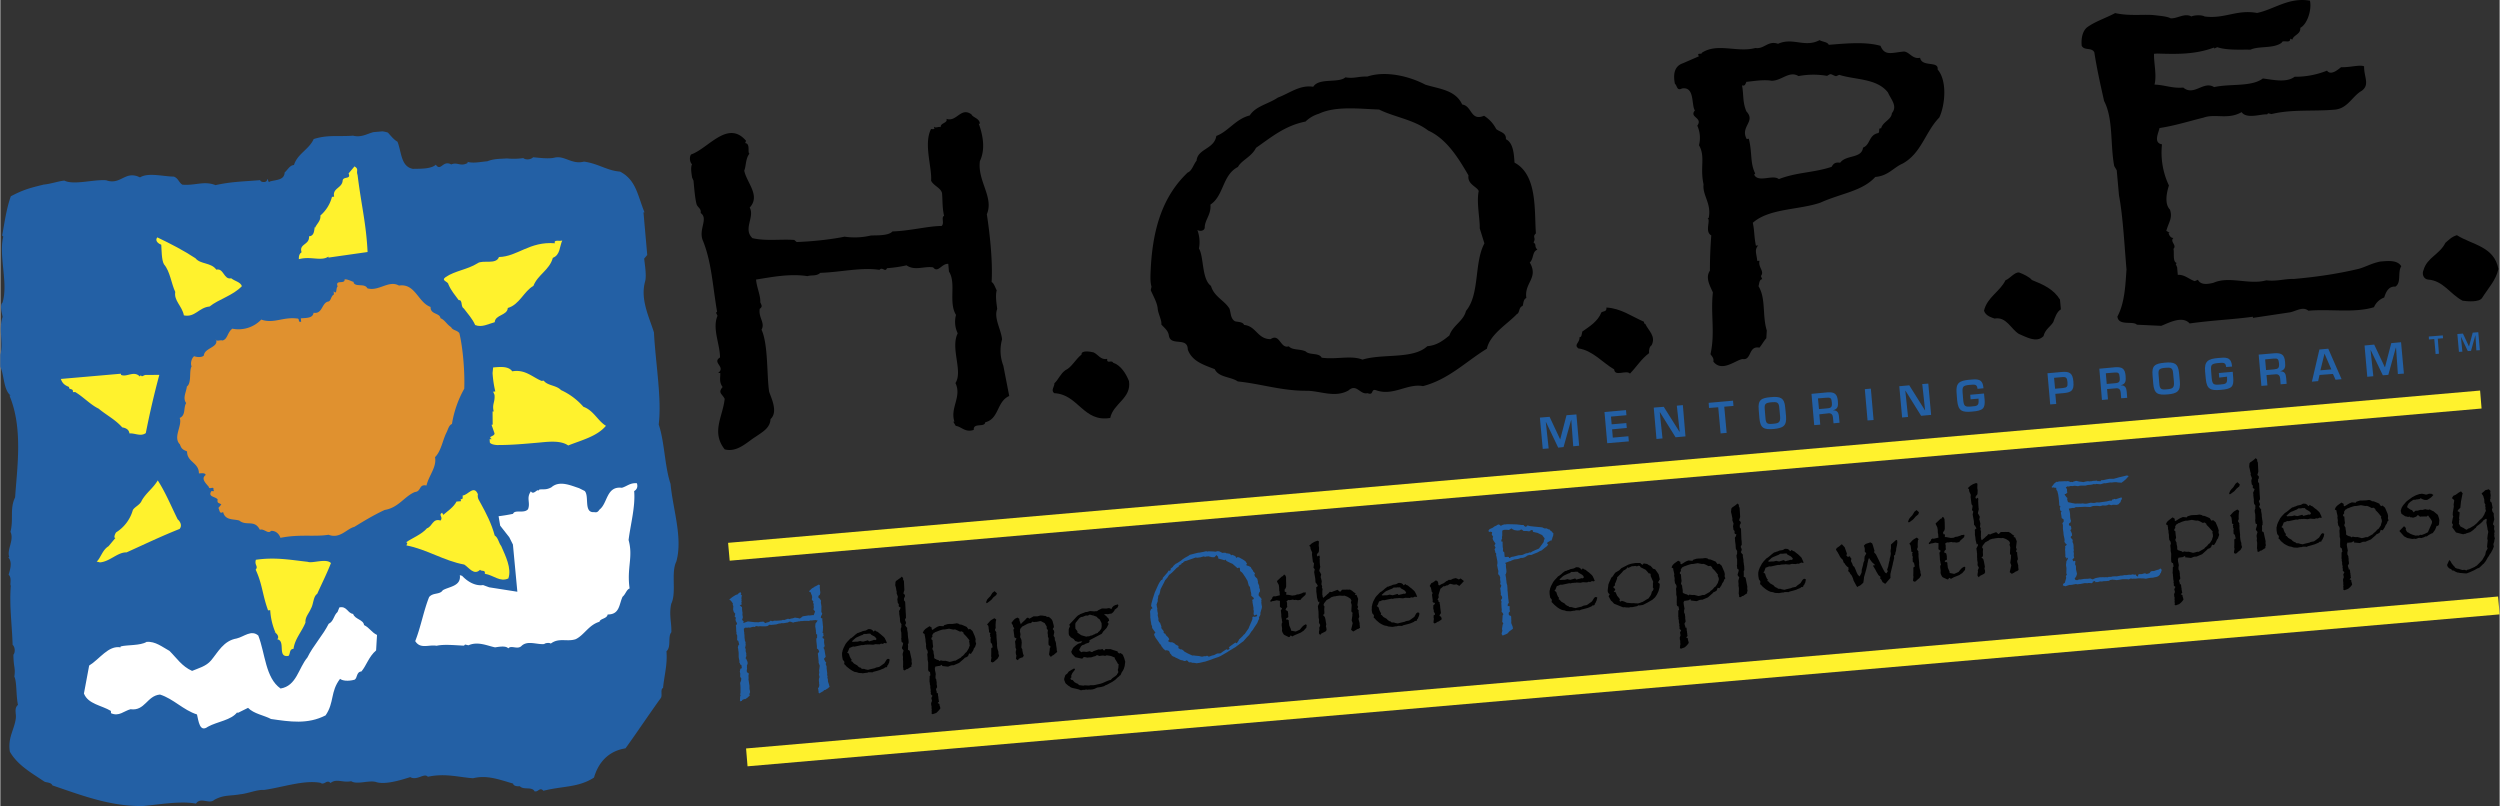 <?xml version="1.0" encoding="UTF-8"?> <svg xmlns="http://www.w3.org/2000/svg" width="2500" height="806" viewBox="0 0 21.976 7.087"><rect x="0" y="0" width="21.976" height="7.087" fill="#333333" stroke="none"/><path d="M3.408 1.166c.032.036.054.063.084.08.037.093.029.22.137.239.039-.003.155.006.2-.037.044.064.063-.044.135-.002.056-.024.08.022.145-.013l-.001-.01c.05.015.116 0 .174-.005.065-.025.114-.02.172-.025a.587.587 0 0 0 .144-.003c.021.018.068.014.086-.007.058.004.137.017.194.002.085-.017.15.064.254.036.128.018.201.079.317.088.142.074.154.209.215.358h-.009l.033.375-.027.032c.005.048.023.152.008.202-.044.158.038.316.078.447.014.27.07.584.042.809.053.16.051.363.104.523.02.22.109.474.051.682-.05.101.004.271-.045.372-.021.098.004.163.001.25-.034.042.002.126-.043.168.01.115-.02.215-.03.322-.027.012-.003.068-.02.089-.104.144-.206.298-.31.442-.153.024-.24.128-.277.257-.137.089-.274.073-.444.116h-.001c-.025-.028-.04-.003-.06.005l-.017.001c-.023-.046-.098-.01-.13-.046-.028.003-.058-.004-.059-.023-.129-.037-.23-.077-.353-.047-.126-.009-.245-.046-.397-.013-.032-.037-.094.037-.155.003-.084.027-.216.067-.295.045-.061-.023-.172.025-.224-.009-.076.016-.128-.027-.182.016-.032-.036-.056.024-.088-.002-.147-.026-.325.038-.497.063-.058-.005-.142.032-.209.038-.086.016-.145.003-.228.049-.045.042-.118-.029-.161.033-.138-.026-.338.01-.463.021-.289.006-.55-.097-.799-.181-.012-.028-.051-.024-.07-.033-.114-.077-.236-.144-.304-.263-.021-.124.041-.197.052-.295.006-.039-.018-.085.019-.117-.018-.086-.009-.203-.032-.249.012-.078-.007-.077-.008-.192.018-.022.014-.07-.007-.087-.005-.174-.03-.345-.016-.521-.011-.008.012-.068-.019-.095.007-.03.039-.11-.004-.154l.01-.001c-.025-.066.045-.149.01-.223.029-.109-.008-.203.041-.303.016-.253.072-.606-.05-.895h.01c-.063-.054-.054-.17-.09-.254v-.106c.03-.1-.019-.222.02-.331-.002-.019-.029-.104-.001-.126.053-.169-.036-.413.007-.581l-.01-.009c.02-.108.037-.235.076-.345.11-.058.167-.073.29-.103.058-.005.133-.031.181-.035.081.042.26-.012.367-.003.13.047.166-.091.298-.025.073-.045.202-.008.298-.007.041.016.044.054.075.071.117.009.19-.036.291.004.142-.032.258-.032.393-.044.001.019.05.024.058.004.017-.04.003.029.03.007.056-.015.124-.011.127-.079.027-.022.043-.062.082-.065.03-.099.133-.137.173-.228.122-.04.221-.02.346-.03.073.018.12-.015.179-.031l.08-.007a.25.25 0 0 1 .048.011z" fill="#2360a5"></path><path d="M3.141 1.538c.033.268.076.428.088.678l-.344.049v-.009c-.065.044-.156-.006-.26.023-.002-.029.006-.05.024-.061-.026-.075.072-.064.065-.14.048-.004.044-.053.051-.082-.01.001.001.01.001.01.016-.04.053-.063.048-.111a.324.324 0 0 0 .102-.164l.019-.002c-.017-.076.071-.074.075-.142.006-.039.076-.007.052-.062l.052-.062c.041.025.013.037.027.075z" fill="#fff22d"></path><path d="M6.557 1.238l-.008.02c.049.005.018.085.038.093-.035.042-.029.109-.046.149.02.105.146.22.048.325.046.083-.061.189.024.269.118.028.252.007.368.016l.021.018c.173-.006.336-.029.421-.047a.618.618 0 0 0 .231-.01c.038-.003.155.005.19-.036.156-.005.316-.048.432-.048.028-.022-.006-.077.022-.089-.017-.076-.012-.134-.018-.201-.014-.048-.073-.062-.096-.108.009-.117-.067-.323-.001-.454.01-.001.039.006.027-.012v-.01c.011.018.038-.003.058.005-.003-.039.065-.035.051-.073.09.031.126-.108.22-.039.012.028.07.033.074.081l-.01.001c.038.103.059.227.01.328-.023.176.125.318.061.468.021.134.054.402.042.596.02.008.034.055.045.073-.015.05.002.136.004.164-.031.08.035.181.043.267a.368.368 0 0 0 .011.231l.052.267c-.111.048-.088.201-.211.231-.005.049-.106 0-.101.067-.075.026-.109-.03-.158-.035l-.022-.037.01-.001c-.04-.122.067-.219.009-.339.068-.103-.046-.306.02-.437a.233.233 0 0 1-.015-.162c-.068-.11.004-.281-.062-.381l-.006-.068c-.059-.004-.09.085-.133.031-.078-.013-.161.033-.234-.018a1.114 1.114 0 0 1-.172.025c-.016.04-.04-.016-.066.015-.157-.025-.346.021-.52.026-.036.032-.076.017-.113.029-.157-.024-.318.009-.452.03.005.068.041.142.037.2.012.028.022.037-.005.058-.012.079.05.122.016.183.06.13.045.402.067.545.014.047.083.177.012.241-.003.077-.068.112-.132.156-.073.045-.161.14-.271.11-.12-.153-.016-.288 0-.444-.023-.046-.062-.052-.018-.104-.034-.046-.018-.086-.021-.124l-.019.001c.072-.055-.057-.091.017-.137 0-.116-.07-.255-.022-.366l-.013-.027.009-.01c-.039-.229-.048-.431-.122-.618-.048-.102.05-.198-.022-.249.006-.039-.023-.046-.035-.074-.014-.047-.022-.143-.028-.21l-.013-.029c0-.01-.017-.085 0-.116-.021-.017-.025-.066-.008-.086.151-.052.322-.309.483-.12zM18.945.134c.049.006.107.01.138.027.059.004.122-.049.183-.016.019-.011.086-.017.116 0 .176.023.284-.064.461-.031.152-.032.278-.14.465-.108.017.076-.021.205-.085.239.005.058-.062.063-.069.103l-.02-.008c.004.048-.067.005-.074.035-.072.055-.201.027-.275.062-.077-.003-.202.008-.292-.022l-.027.012-.001-.009c-.169.063-.334.058-.499.053l-.029.002c-.004.068.026.191.004.271.087.002.158.035.253.026.094.079.179-.063.271-.004.143-.032.329 0 .429-.076.088.011.207.04.279-.015a.747.747 0 0 0 .285-.054c.033.046.096-.008.123-.03.078.003.162-.024.203-.008-.001.097.052.16-.02.215-.083.046-.122.155-.237.166-.191.017-.377-.005-.557.039l-.03-.007-.009.01c-.049-.006-.18.044-.224-.02-.12.069-.231.011-.334.048-.123.03-.246.07-.388.092-.007.04-.057.13.022.143a.673.673 0 0 0 .061.362c-.016.05-.044.158.009.212.025.075-.01.107-.032.187l.03.017-.01.001c.001.009.014.047.043.044-.036.032.034.064-.001.097.011.018-.01.117.03.123l-.009.01.012.028.006.067c.058-.005.101.04.149.055l.028-.012c.023.046.081.041.138.026.14-.061.312.021.463-.021.097.011.163-.015.24-.012.183-.016.374-.042.572-.089.057-.015.112-.048.188-.064.076-.007.153-.014.187.041-.034.052.003.145-.052.179-.059-.004-.083.046-.098.096a.156.156 0 0 0-.09.085c-.169.053-.385.014-.577.031-.052-.043-.115.01-.173.016l-.314.047-.001-.01c-.172.024-.346.03-.556.059-.064-.072-.185-.004-.25.021l-.214-.01c-.032-.036-.163.014-.171-.072.067-.122.071-.296.08-.413-.017-.192-.031-.471-.066-.652l-.02-.221-.022-.037c-.036-.19-.007-.415-.089-.572-.032-.143-.062-.275-.086-.428-.023-.046-.088-.012-.111-.058-.006-.067.008-.126.044-.159.073-.055.167-.083.25-.128.129.029.262.008.35.019zM13.314 1.43c-.005-.057-.006-.173-.076-.206.005-.059-.054-.063-.085-.089a.296.296 0 0 0-.107-.117c-.121.05-.104-.087-.192-.099-.06-.13-.206-.137-.325-.175-.142-.075-.35-.124-.509-.071-.087-.002-.114.02-.193.007-.062.054-.232.001-.283.083-.118-.019-.208.057-.311.095-.082.056-.196.075-.247.157-.123.03-.19.142-.294.18-.019.118-.164.111-.174.218-.026.031-.041.091-.078.104-.224.213-.305.5-.324.831-.003.067-.008.126.006.173l-.007.03c.024.056.058.111.062.168.004.039.038.104.031.133.021.027.062.053.067.101.018.095.165.005.166.121.038.103.137.133.237.172.035.074.141.065.203.108.205.021.384.083.606.082.116 0 .248.065.367-.003.072-.064.101.04.167.024.06.023.026-.041.075-.026.15.055.275-.062.413-.036.227-.059.378-.217.562-.329.027-.128.184-.219.263-.304.028-.012.014-.059.051-.072.008-.02.005-.058.033-.07-.021-.134.11-.174.03-.312.036-.032.021-.099.067-.112-.032-.036-.003-.039-.034-.065.025-.041-.014-.047.021-.079-.015-.193.016-.514-.188-.622zm-.427 1.304c-.021.089-.115.126-.146.216-.054.043-.108.087-.194.094-.125.117-.391.063-.57.118-.1-.04-.231.001-.359-.017-.023-.046-.107-.02-.14-.055-.051-.024-.117-.009-.149-.045-.075.025-.078-.119-.16-.063-.116 0-.126-.115-.233-.125-.012-.028-.051-.025-.08-.032-.041-.025-.035-.074-.049-.112-.045-.073-.135-.104-.162-.199-.083-.06-.061-.255-.106-.329a.302.302 0 0 0-.014-.163c.03.017.067.004.065-.025.003-.068.058-.111.05-.198.119-.078.104-.26.242-.331.033-.061.118-.087.159-.168.128-.089.254-.196.435-.231A.286.286 0 0 1 11.594 1c.149-.071.364-.042.529-.037.131.066.308.089.432.185.161.073.263.238.354.394-.012.079.077.1.09.138-.021.098.012.25.009.328l.041.132c-.092.172-.039.447-.162.594zM17.034.611c.012-.079-.138-.017-.154-.103-.066.015-.092-.05-.141-.055-.105.009-.17.043-.207-.05-.129-.037-.292-.022-.455-.009-.013-.027-.051-.024-.081-.041-.13.069-.234-.027-.365.032-.09-.031-.121.049-.199.037-.161.043-.333-.048-.471.042.002.019-.049-.006-.026.031l-.14.061c-.075.025-.088.095-.071.18.021.017.016.066.062.042.115-.02.081.148.114.193-.053.062.073.062.021.134a.261.261 0 0 1 .015.172c.058.101.007.193.04.344-.011.098.072.168.045.296l-.01.001c.031.017-.028.119.033.152a3.895 3.895 0 0 0-.012.31c-.043.062.002.136.026.191-.021.195.021.355-.021.543.012.019.032.036.025.065.076.1.202-.018.259-.022.079.013.048-.12.146-.1.026-.031.034-.052.061-.083l.004-.068c-.041-.132-.006-.28-.073-.39.008-.02.005-.059.033-.061l-.012-.028c.035-.042-.026-.075-.012-.134l-.02.001c-.006-.067-.027-.094.008-.136l-.02.002c-.018-.095-.011-.125-.027-.201.144-.128.406-.112.594-.177.187-.084.368-.1.483-.226.115-.01.157-.081.241-.118.166-.092.198-.278.322-.405.051-.109.071-.323-.015-.422zm-.402.384c-.004.058-.08.075-.095.134-.029-.007-.007.03-.025.041-.085.017-.068.103-.134.128-.011.098-.149.061-.201.133-.04-.006-.058.005-.075.036-.159.053-.305.046-.464.108-.053-.044-.181.035-.217-.039l.009-.011c-.046-.092-.025-.182-.056-.305l-.019.002c-.059-.111.083-.152-.002-.242-.036-.083-.023-.153-.039-.229.029.007.027-.012.036-.022l.001-.009c.048-.004.153-.023.222-.01.088.002.156-.091.238-.041a.707.707 0 0 1 .251-.002l.019-.011c.019-.011.03.007.06.014l.028-.012c.139.045.332.029.429.156.023.056.087.118.034.181z"></path><path d="M1.716 2.271c.043.054.138.036.183.1.066-.016.065.091.131.076.032.026.08.031.094.069-.08.084-.203.114-.284.179-.096.009-.127.098-.226.078-.017-.085-.089-.128-.076-.206-.035-.074-.045-.18-.099-.243-.022-.036-.021-.133-.024-.172-.02-.007-.061-.033-.035-.065.121.058.233.116.336.184zM4.941 2.114c-.024.051-.017.128-.083.153-.029.108-.132.147-.171.247-.083.046-.122.165-.225.194-.004.067-.111.058-.115.125-.057.015-.112.049-.172.025-.024-.056-.066-.1-.1-.146-.03-.016-.007-.077-.045-.073-.033-.046-.065-.081-.09-.138-.002-.028-.07-.032-.024-.065.083-.056.188-.064.28-.121.044-.033.164.015.188-.055.164-.004.268-.139.492-.121-.013-.037.047-.014.065-.025z" fill="#fff22d"></path><path d="M3.106 2.478l.001.01c.022.037.097.001.12.047.1.03.188-.075.278-.024.144-.022.168.15.278.188-.003.068.082.051.087.099.04.016.053.053.094.079.012.028.051.025.072.052.03.123.049.334.043.489a.933.933 0 0 0-.108.31c-.029.011-.034.05-.051.081-.033.07-.045.158-.098.211.017.086-.054.16-.075.249-.069-.014-.044.052-.101.057-.093.037-.143.138-.267.158-.102.048-.175.093-.267.149-.066.016-.126.108-.226.069-.124.02-.252-.007-.423.027-.013-.038-.045-.064-.083-.061-.026.032-.06-.023-.098-.01-.047-.093-.118-.029-.181-.081-.049-.015-.125.001-.142-.075-.036.023-.031-.026-.042-.035l.026-.031c-.02-.018-.039-.006-.032-.045-.022-.027-.089-.021-.055-.073.009-.001.03.007.018-.011.007-.039-.038.003-.041-.026-.021-.027-.073-.071-.028-.104-.001-.019-.03-.017-.059-.014.001-.097-.105-.098-.104-.194-.04-.016-.05-.024-.063-.062-.064-.062.024-.166-.002-.232.056-.024.031-.09.057-.131-.033-.044.001-.096.006-.145.045-.033.017-.137.042-.178-.011-.018-.005-.067.022-.089.02.008.068.014.086-.007.004-.068.139-.07.104-.145.003.029.039.006.06.014.046-.013.041-.071.086-.104a.276.276 0 0 0 .254-.08c.11.039.191-.026.319-.009.019-.001.003.039.032.027l-.003-.029c.048-.004.106 0 .112-.049.079.013.07-.083.126-.098.029-.002.025-.05.053-.062l-.002-.029c.032.036.017-.03.035-.042-.026-.065.066-.015.061-.063.03-.002.07.023.079.022z" fill="#e0912f"></path><path d="M1.06 3.286l.001.01c.05.024.112-.04.165.014l.009-.01.01.009.028-.012.125-.001a7.532 7.532 0 0 0-.119.512c-.045.033-.096-.001-.144.003-.003-.029-.024-.047-.063-.053-.064-.071-.134-.104-.208-.165-.07-.033-.135-.104-.206-.146l-.02.001c.006-.039-.04-.016-.033-.045-.04-.016-.06-.033-.073-.071l.528-.046zM4.501 3.265c.114-.02.178.052.258.084l.019-.002c.033.045.11.039.152.083a.582.582 0 0 1 .197.147c.089.031.127.125.198.167-.078.093-.211.125-.332.173-.072-.051-.196-.03-.273-.024-.115.01-.221.02-.336.02-.02.002-.069-.003-.08-.022l-.002-.029.019-.001c-.041-.026.027-.022.024-.051l-.026-.075.01-.001-.001-.116h.01c-.016-.067.013-.079.007-.146l-.012-.028.019-.002a.962.962 0 0 1-.024-.162l.005-.049c.067-.006.135-.012.168.034z" fill="#fff22d"></path><path d="M9.732 3.155c-.005.049.04.006.052.034.069.023.114.097.14.162.023.152-.138.195-.165.324-.238.04-.279-.208-.493-.218-.032-.026.005-.059.002-.087.036-.032.051-.082.097-.115.055-.025.088-.095.142-.138-.004-.039.075-.026.104-.019.04.016.065.071.121.057zM14.452 2.829c.001.01.002.02.012.019.024.056.097.107.055.188-.018.011-.025.041-.022.069-.072.055-.106.116-.168.18-.032-.036-.133.031-.139-.037-.102-.059-.188-.167-.316-.185-.041-.035.016-.049.011-.098.02-.001.018-.021.025-.05.063-.044.137-.089.168-.169.018-.011.048-.004.044-.042.127.007.22.077.33.125zM17.863 2.462c.1.04.19.08.247.172l.008.086c-.037.022-.052.072-.067.112-.025.041-.072.064-.086.124-.063.064-.155.004-.215-.019-.071-.042-.11-.155-.215-.136-.021-.008-.079-.022-.093-.069.028-.119.14-.167.189-.268.038-.013.081-.074.12-.068.04.015.091.04.112.066zM21.965 2.365c-.021.099-.092.172-.143.254-.025.041-.133.031-.172.025-.111-.058-.17-.178-.306-.186-.04-.006-.053-.053-.037-.084.029-.108.143-.138.192-.239.027-.022.053-.053.101-.067.133.085.328.097.365.297z"></path><path d="M1.559 4.566c.021.018.043.054.017.085-.159.063-.307.134-.466.206-.078-.003-.147.081-.234.088l-.029-.007c.036-.032.049-.101.104-.135l.061-.073c-.019.002-.003-.038.006-.049a.341.341 0 0 0 .147-.196c.017-.03.064-.045.079-.085.042-.071.098-.105.14-.176.066.101.116.222.175.342zM2.703 4.94c.041.016.162-.033.204.011-.039.1-.081.181-.121.271-.036.023-.031.09-.056.131-.016.04-.051.072-.047.121-.032.08-.094.144-.105.231-.039.003-.026.041-.044.062-.104.019-.021-.134-.1-.146.027-.022-.015-.066-.024-.056l.01-.001a.58.58 0 0 1-.047-.199l-.019.002c-.051-.141-.049-.228-.109-.358.026-.032-.013-.038.002-.087.172-.025.31.002.456.018z" fill="#fff22d"></path><path d="M3.102 5.398c.014.047.091.05.096.098.05.025.063.062.114.087l-.008.136c-.064.054-.085.133-.129.185-.048.004-.033.061-.062.073-.056.015-.105.009-.126-.008-.087.114-.049.207-.127.321-.157.081-.314.056-.48.032-.062-.033-.15-.045-.202-.098l-.093.046-.001-.009c-.052.072-.176.083-.259.129-.073.054-.082-.051-.096-.108-.12-.038-.206-.137-.325-.175-.115.01-.132.147-.259.129-.058.015-.102.067-.172.035l-.001-.02c-.082-.05-.2-.059-.237-.153l.046-.246c.092-.056.168-.179.276-.16v-.008c.057-.015.174-.006.229-.04.077-.007.14.046.201.079.063.062.109.136.199.176.057-.024.123-.04.167-.092.061-.073.11-.174.225-.193.066-.016.128-.079.19-.026.062.159.062.372.196.466.141-.023.157-.179.236-.273.049-.101.137-.196.187-.296.046-.023.042-.072.078-.104l.016-.04c.066-.015.072.052.121.057z" fill="#fff"></path><path fill="#2360a5" d="M13.745 3.931l-.047.005-.107-.224h-.002l.025.231-.052.004-.025-.275.085-.007.093.198.001-.001.055-.211.087-.007.024.275-.052.005-.017-.233-.001.001-.067.239zM14.168 3.731l.129-.011.004.043-.129.012.006.073.137-.012.004.045-.19.016-.024-.274.189-.017.004.045-.136.012.006.068zM14.741 3.567l.053-.005.023.275-.087.008-.137-.22h-.002l.024.23-.053.005-.024-.276.088-.007.138.219h.002l-.025-.229zM15.179 3.806l-.053.005-.021-.23-.081.006-.003-.045.214-.019.004.046-.081.007.021.23zM15.694 3.583l.007.074c.008.088-.025.107-.108.115-.085.007-.118-.005-.126-.095l-.006-.074c-.008-.086.02-.104.107-.111.079-.007.119.002.126.091zm-.18.015l.006.074c.004.055.016.059.069.054.048-.004.064-.012.06-.065l-.007-.074c-.003-.052-.022-.054-.069-.05-.057.005-.062.017-.059.061zM15.994 3.643l.008.091-.053.004-.024-.275.141-.013c.061-.004.085.013.091.075.003.041.004.071-.042.082v.001c.037 0 .049.019.052.058l.005.051-.053.005-.005-.051c-.002-.023-.013-.039-.038-.037l-.082.009zm.066-.052c.039-.003.048-.012.044-.052-.003-.039-.011-.045-.049-.042l-.073.006.009.094.069-.006zM16.471 3.693l-.053.004-.024-.275.053-.005.024.276zM16.899 3.377l.053-.004.025.275-.088.008-.137-.22h-.002l.024.23-.052.005-.025-.275.088-.008.138.22.001-.001-.025-.23zM17.442 3.46l.005.05c.007.082-.013.101-.11.109-.088.008-.122-.005-.131-.098l-.005-.063c-.009-.092.026-.111.111-.119.067-.006.12-.014.125.075l-.052.005c-.004-.041-.023-.039-.069-.035-.061.006-.066.016-.062.07l.005.062c.006.058.016.063.074.058.05-.004.065-.007.061-.059v-.01l-.07.006-.003-.04.121-.011zM18 3.282l.122-.011c.073-.007.1.009.106.086.007.078-.019.094-.09.1l-.069.006.008.089-.053.004L18 3.282zm.134.13c.038-.004.045-.012.042-.05-.003-.039-.01-.05-.049-.046l-.069.006.009.096.067-.006zM18.524 3.421l.008.091-.053.005-.023-.275.141-.013c.06-.004.085.013.09.076.003.041.004.071-.042.082v.001c.038 0 .049.02.052.058l.004.052-.053.004-.004-.051c-.002-.023-.013-.039-.039-.037l-.081.007zm.067-.051c.039-.003.048-.012.044-.052-.003-.039-.011-.046-.049-.042l-.073.006.008.094.07-.006zM19.157 3.279l.007.074c.008.088-.025.108-.108.115-.085.007-.118-.004-.126-.095l-.006-.073c-.008-.085.02-.103.107-.111.079-.007.118.002.126.09zm-.18.016l.006.074c.004.055.016.059.069.054.048-.004.064-.012.06-.065l-.007-.074c-.003-.052-.022-.054-.069-.05-.057.005-.062.017-.059.061zM19.629 3.269l.004.05c.007.082-.012.101-.11.109-.088.008-.123-.005-.131-.098l-.006-.063c-.008-.092.027-.111.112-.119.067-.006.119-.014.125.075l-.052.004c-.004-.041-.023-.039-.069-.035-.062.006-.067.016-.063.069l.005.063c.006.057.016.062.074.057.05-.004.065-.007.061-.059v-.01l-.069.008-.003-.04.122-.011zM19.926 3.298l.008.091-.053.004-.024-.275.141-.012c.061-.003.086.013.091.076.004.041.004.07-.042.082v.001c.038 0 .049.02.052.059l.004.051-.053.004-.004-.051c-.002-.023-.013-.039-.039-.037l-.081.007zm.065-.05c.039-.004.048-.012.045-.053-.004-.039-.011-.045-.049-.042l-.073.007.008.094.069-.006zM20.392 3.297l-.012.054-.055.005.066-.283.078-.007.117.268-.053.005-.023-.051-.118.009zm.044-.188l-.036.147.096-.008-.06-.139zM20.997 3.296l-.048.004-.107-.222h-.001l.024.23-.053.005-.024-.275.085-.008.093.198h.002l.055-.211.086-.008.025.276-.053.004-.016-.232h-.002l-.066.239zM21.442 3.11l-.029.003-.012-.132-.047.004-.001-.026.123-.01.002.025-.046.004.01.132zM21.724 3.085l-.028.002-.061-.127.013.132-.03.002-.014-.157.049-.004.053.113h.001l.032-.121.049-.004.014.158-.031.002-.008-.133-.001.001-.038.136zM7.284 6.045l-.006.006-.014.009-.011.007-.009.001-.008.009-.035.02-.007-.006.002-.008-.003-.006v-.012l-.004-.011.009-.014.002-.007.001-.012-.001-.006-.001-.005v-.013l-.002-.01.001-.02.005-.014-.005-.021.001-.006.002-.012-.002-.017.006-.043-.003-.007-.007-.02v-.013L7.19 5.76l-.002-.011.001-.005.005-.005.006-.011-.004-.009-.006-.01-.006-.004-.004-.002v-.022l-.005-.044v-.012l-.001-.009.007-.007.001-.028-.009-.007v-.011l-.002-.008v-.01l-.004-.029-.002-.002.002-.03.006-.01.005-.004.008-.015-.017-.002-.004-.002-.01.003h-.01l-.01.002-.011-.001-.01.003-.005.002-.006-.001h-.034l-.017.002h-.016l-.009.003-.005-.001-.012.003-.008.001-.009.002-.011.001-.008.004-.002.001-.006-.002-.008-.003-.011-.004h-.01l-.011.007-.042.007-.013-.001H6.87l-.011.003h-.002l-.012.001-.021.007-.047.005-.015-.002-.015.011-.016.003h-.037l-.014-.001-.012.002-.022-.003-.005.002-.008.006-.012-.002-.015.003-.015.005-.011-.002-.009.002h-.023l-.011.01.002.023.002.008v.012l.001.006.001.006v.011l.001.007-.001.004.003.015v.009l.007.019-.001.011.002.009-.004.022-.002.004.006.013-.001.009.001.006-.001.002.006.02-.001.01.002.012-.008.022.005.002.005.011.003.007.005.012.001.014-.007.018.001.009-.001.005.002.008-.003.019.001.016.015.01.002.005-.003.016.001.013v.012l-.001.007.008.051.001.003v.032l.004.015.001.013-.007.018.002.003.003.007-.011.01-.008.008-.024.016-.004-.003-.02.009-.002.009h-.007l-.008.003-.003-.006.002-.038.004-.007-.004-.013.003-.009V6.039l-.003-.035.008-.019.002-.019-.003-.008-.002.002-.005-.011.001-.026-.002-.008-.002-.009.001-.006.002-.01.001-.006.001-.004.013-.005-.004-.027-.007-.004-.006-.004.001-.008-.005-.004-.001-.024-.003-.008-.003-.02v-.033l-.001-.011-.002-.013-.001-.013-.003-.013V5.69l.006-.019.006-.003-.009-.034-.01-.005.001-.018v-.024l-.007-.014.001-.012-.002-.008-.002-.042-.002-.011.005-.009.004.001.001-.013-.01-.017-.003-.016.004-.015-.001.001-.013-.016.007-.003-.001-.008.002-.01-.004-.003-.009-.011-.006-.021.002-.031-.005-.011.001-.012-.017-.024-.015-.01.021-.017.005-.004.023-.015.009-.005.012-.004.007-.003.001-.004.012-.008.005-.006.011.009-.005.012.01.007-.003.017-.001.014.002.003-.002.012.003.011-.004.008.001.004.003.009-.007.009-.009-.004-.001.004.011.011.008.006.001.01v.011l.002.018.002.01-.001.018.004.023-.007.023.014.012-.001.003-.002.009.002.003.038-.014.061.007h.02l.01.001.009-.002.006-.002.019-.001.01-.002.016.012.006.002.006-.003.004-.005.009.002.008-.005h.005l.006-.008.004-.002.014.003.006.002.007-.004.01-.002.01.001h.005l.013-.001h.01l.01-.002h.011l.012-.005.013.002.033-.012.012.004.005-.002.015-.004.009-.001.021-.007.006.002.019.002.013.004h.005l.011-.008.014-.011.014-.002.038-.006.008.001h.002l.022-.003h.012l.012-.032-.015-.019.002-.006.002-.009v-.007l-.002-.012.001-.015-.003-.003-.003-.006.003-.012-.011-.011-.003-.006.004-.022-.003-.008-.001-.011-.006-.005-.001-.014-.009-.005-.009-.007.026-.025.021-.012.003-.004.006-.002.006-.003.015-.008.006-.004h.004l.009.003-.001.02.003.031.002.013-.002.015-.004.011-.006-.001-.007.018.013.012.004.006.009.013-.002.01v.009l.005.03-.001.05.008.014-.004.011-.006.011-.003.011v.001l.003.007H7.226l.001.003.001.004-.001.008.002.012.003.034.002.014-.002.039-.003.011.002.004.007.006-.002.004v.001l.003.015-.007.007h-.005l.006.014.011.006-.001.018v.013l.001.009.004.021-.005.015-.007-.001.003.006.005.008.004.014.001.009.003.017.005.028-.011.013-.004.006.012.024.008.008-.005.013.004.009.004.012.001.005-.001.008.002.017.004.032-.001.012.004.016-.002.008.005.018v.015l.011.034v.003l.004.011-.008.006z"></path><path d="M7.818 5.809l-.001.004-.002.013-.004.007-.005.012-.008.009v.007l-.007.007h-.005l-.005-.001-.01.009-.025.01-.011.005-.03.009-.028.007-.011.006-.008-.002h-.026l-.01.005h-.01l-.028.004h-.003l-.01-.002h-.009l-.014-.001-.017-.006-.012-.002-.01-.002-.019-.01-.02-.013-.028-.022-.016-.018-.007-.005.001-.003.002-.015-.003-.006-.012-.015-.005-.028-.001-.014V5.74l.003-.009.002-.012.002-.005.006-.016.018-.036.01-.013.006-.007.019-.02.009-.009.007-.003.021-.017.013-.012.02-.015.003-.001.007-.001.004-.002.007-.003.01-.003.015-.007.026-.005.008-.004.012-.007.008-.002.018.002.005.003.01.006.004.009.004.001.005-.002.007-.008.006.004.005.005.012.004.021.017.01.008.023.02.009.01.014.029.001.004.004.008-.006.006-.015-.004-.01.006-.005.003-.01-.002-.005-.001-.013.007H7.73l-.004-.001h-.013l-.015-.001h-.002l-.022.005-.034-.002-.01.001-.005-.001H7.62l-.001.001-.005.001-.005-.001-.005.001-.021.004-.003-.001h-.006l-.064.014-.005-.001h-.008l-.011.004-.008.004-.012.004-.013.032-.007.009.015.01.007.023.011.022.006.004-.004.017.009.003.015.017.03.017.007.009.015.01.009.001.004.007.008.003h.011l.01.001.005.003.025.005.018-.005.039-.009.004-.001.009-.005.009-.002.02-.004.016-.011.029-.021.015-.024.005-.008.01-.007.009.001.008.006-.002.009zm-.121-.202l-.01-.01-.026-.014-.005-.003-.005-.007-.005-.002-.01.001h-.009l-.009.002h-.025l-.012.009-.013.004-.029.013-.009.004-.01.006-.016.014-.014.013-.002.003.008.004.024-.002h.017l.025-.006.003.002.021.004.029-.008.013-.004.011.01.01-.003.007-.002.014-.004.012-.005.01.002h.004l.009-.009-.008-.012zM8.012 5.82l.002.005.001.014-.005.011.002.01-.016.01-.02.013-.009.001-.009.007-.001.001-.009.003-.008-.006v-.01l-.003-.017.001-.013v-.034l-.002-.017v-.006l.001-.014-.003-.019v-.011l.008-.028-.013-.017-.002-.007.009-.027.002-.016-.013-.008-.001-.006-.003-.026.002-.006-.001-.045-.004-.016-.001-.018.006-.016-.001-.007.001-.013.001-.003-.007-.01-.005-.01-.002-.023v-.009L7.904 5.4v-.014l-.002-.01.002-.007.006-.009.006-.018-.01-.005-.007-.006.001-.019-.009-.011-.001-.009-.002-.015-.001-.005.002-.012.003-.013-.011-.03v-.003l.001-.01-.003-.011-.004-.025-.006-.021v-.008l.001-.009.001-.014.006-.009.007-.004.017-.013.011-.007.014-.013.012.013V5.096l.007.013.004.08-.004.011-.005.02.005.001.009.012-.001.015-.007.011v.006l-.001.014.003.002.008.011.005.096.001.012.001.032-.008.014v.007l.005.011.004.014-.006.014-.003.004.012.018.007.006-.001.016.001.002.005.029v.013l.002.02.001.01.002.009.002.018v.018l-.006.01.002.019-.001.013v.017l.011.005.005.006.001.007.015.069-.001.019zM8.577 5.67l-.003.008-.004.012-.006.006-.006.01-.001.007-.003.006-.002.005-.006.007-.012.019-.016-.005-.009.024-.019.012-.008.001-.01.011-.042.036-.049.021-.005-.001-.017.002-.026.011-.053-.006.002-.008-.007-.002-.012.008-.01.002h-.005l-.018.004-.003-.001-.002-.001-.008.015.001.02.005.022.002.013-.002.015v.013l-.001.006.008.014v.008l.001.005.002.01v.02l.002.007.002.016-.01.017.003.013.004.013-.001.001.001.009.008-.002.003.014v.012l.002.004.001.006v.01l.002.01.001.008.003.012-.01.01-.001.001-.001.002.006.003.009.005.002.016.003.005.002.009.002.008-.007.01-.011.013-.014.014-.005.004-.031.011-.01-.005.002-.016-.002-.008.002-.013-.002-.009V6.21l-.001-.004-.002-.005-.001-.014.001-.007.007-.018-.006-.024.003-.006.007-.014-.011-.01-.004-.006v-.006l.001-.01-.003-.007.002-.01-.004-.022V6.03l-.004-.013v-.01l-.003-.014v-.006l.001-.033v-.009l.006-.006.001-.001-.004-.03-.009-.003-.004-.006-.003-.008v-.066l-.004-.02-.001-.007v-.015l-.003-.03.005-.016-.003-.016-.01-.016V5.7l-.001-.006-.002-.013.001-.016-.001-.004-.004-.024V5.624l-.003-.017-.002-.012-.002-.008-.001-.01-.004-.005-.01-.005-.002-.003.009-.019.014-.015.036-.024.019.012V5.531l.007.008.009-.006.005-.004.017-.011.012-.007.013-.005.006-.002.032.002.002.001.007-.01.032-.01h.006l.009-.001H8.374l.006-.001.021-.003.009-.002.017.005.008.006.014.001.011.004.028.012.01.005.005.008.011.014.012-.006.022.019.018.041.004.011.006.021-.002.011v.006l.002.01.004.01-.003.012zm-.079-.069l-.007-.008-.022-.022.001-.005v-.002l-.016-.013-.016.003-.025-.012-.018-.008-.016.002-.037-.008-.04.007h-.014l-.015.004-.018.006-.025.01-.01.003-.007.006h-.005l-.014.02.002.016-.008.007-.002.013.008.008.002-.001.003.038.002.013.001.008-.005.013-.002.005.002.006.004.009.004.005.001.019.005.022v.021l.008.007.009.003.004.004.016.004.008.006.004.004.009-.008.015.004.014.001.012-.001.038.01.019-.004.019-.006h.011l.049-.028.007-.009.012-.008.011-.012.008-.011.011-.008.02-.032V5.7l.01-.028-.003-.004V5.66l-.004-.023.004-.006-.024-.03zM8.757 5.232l-.025.02-.017.021-.011.009-.006.005-.015.011-.009.006-.007-.008.009-.022.004-.006.01-.011.008-.008.007-.007.008-.013.01-.016.019-.015.021.019-.006.015zm-.004.23l-.002.029v.014l.001.016-.006.015v.006l.012.018v.003l-.002.002.003.018v.02l.005.059-.001.01.003.026.004.015.005.014.001.008v.011l.006.021-.014.025-.017.014-.009.008-.006.006-.014.005-.012-.007.001-.016.003-.014.001-.007-.003-.009.001-.032v-.029l-.001-.007.005-.009h.005l.003-.005-.004-.019-.001-.006-.006-.01-.006-.005v-.002l-.002-.028.003-.015-.004-.005-.002-.002.001-.01-.003-.012.006-.009-.013-.007-.001-.002v-.015l-.003-.016v-.006l-.003-.018-.006-.007-.005-.005.029-.033.011-.008.024-.014.005.003.008.006.004.005-.004.012zM9.261 5.759l-.01.005-.014.012-.011-.012-.005-.01.005-.033.002-.023-.002-.002h.003l.007-.008-.012-.012-.007-.005v-.008l-.001-.008v-.014l.001-.019v-.011l-.006-.012v-.017l-.001-.005-.002-.012.003-.022v-.002L9.2 5.525l.001-.015-.014-.024-.004-.007-.016-.008-.012-.007-.01-.003-.034.007H9.1l-.011.002-.015-.004-.011.012-.003.001h-.009l-.016.004-.032.017-.005.003-.013.006-.018.022v.006l-.002.014.005.026-.003.022.002.008.006.011.004.012v.005l.002.015-.003.037-.001.004.005.012.004.005v.008l.006.031.007.019-.01.014-.005.001-.01.003-.007.003-.005.003-.007.002v.005l-.013.008-.012-.013.004-.027v-.002l-.003-.007-.003-.015.001-.018.004-.009-.008-.025.001-.002v-.01l-.003-.029-.001-.007.011-.023.002-.004-.012-.006h-.002l-.005-.007-.002-.021-.002-.012-.002-.017-.002-.008.001-.009.004-.006.003-.004-.004-.004-.008-.012v-.004l-.001-.006-.01-.016-.003-.005.017-.022.007-.007.007-.007.022-.011.016.01.002.017.012.033.007-.011.026-.024.008-.008.009-.011.012-.006.013.01.037-.021h.035l.024-.007.023.001.013.003h.011l.004.004.013.005.007-.002.007.004.005.003.011.01.008.009.007.014v.003l.008.029.003.019-.009.014-.001.004.01.012.003.015-.005.025-.001.007.01.015.001.022.006.012.004.015.001.013.005.033.001.017.004.014-.032.027zM9.886 5.856l-.003.01-.004.013-.008.017-.011.016-.008.019-.004.007-.006.002-.006.008-.012.009-.012.012-.008.008-.026.018-.048.026-.016.006-.008.006-.007.002-.007.002-.007.002-.014.003-.024.003-.012.005-.012.006-.009.003-.011.003-.021.002-.005-.001h-.006l-.014.002-.01-.003-.012.004h-.017l-.016.004-.02-.008-.02-.005-.036-.008-.006-.002-.013-.006-.007-.007-.007-.003-.024-.02-.005-.007-.01-.026.001-.014.01-.029.015-.011.005-.006.009-.013.033-.02.008-.003.003-.004.004-.001.008.01-.017.022-.007.009-.005.012-.004.008-.001.004.002.014-.008.006v.008l.006.008.001-.001.012.003.016.018.017.01.013.005.01.011.038.005.012-.003.036.002.006-.001.006-.002h.027l.019-.003.021-.005.019-.004.02-.006.048-.021.017-.006.009-.001.015-.016.026-.018.014-.012.002-.008.008-.007.002-.012-.005-.016.002-.003.004-.017.001-.022.002-.006-.009-.007-.004-.009-.015-.025-.006-.008-.001-.011-.031-.013-.008-.002-.032-.005-.008.003-.005.002-.018-.003h-.004l-.01.001-.02.003-.016-.007h-.006l-.014.009-.011.002-.024.008-.024.001-.013.002-.006-.003-.021-.003-.005.003-.004.008-.011.003-.056-.012-.028-.029-.008-.019.017-.035.012-.011.004-.004.017-.013.008-.005.011-.006.011-.001.018-.014-.01-.003-.025.005h-.003l-.025-.008-.013-.017-.022-.013-.004-.002-.006-.009-.009-.009-.003-.015v-.036l.003-.011.008-.016-.006-.016.005-.005.007-.008.033-.035.015-.017.017-.016.013-.006.001-.002.005-.003.042-.016.007-.003h.011l.025-.008h.006l.025.002.005.001.016-.002h.011l.01-.008.033-.016h.01l.026.001.008-.001.014-.003h.005l.01.003.01.006.008-.016.012-.012.006-.003.007-.004.011-.003.013-.004.005.009-.007.018-.02.016-.007.005v.005l-.013.017-.014.011-.017.002-.014.004-.014-.002-.007.001H9.71l-.004.004.017.012.014.016.01.01v.008l.003.008-.008.005-.007.01.005.005.005.008-.016.032-.005.007-.027.028-.008.013-.005.007-.095.05-.013.007.001.013-.009.01-.007.001-.018.006-.013.008-.017.005-.011.01-.017.032.011.012.005.005.002.003.015-.005H9.531l.018.002h.003l.027-.006.015.007h.007l.012-.008.044-.015.011.001h.004l.02-.004.008.01.006.004.01-.013.005-.001.027.001.012-.001.018.006.005.002.042.013-.002.005.014.013.004-.001.009-.003.02.015.006.015.006.014.009.033-.005.037zm-.276-.451l.001.001.003-.002.001-.003-.005.004zm.056.041l-.016-.011-.01-.012-.026-.01-.009-.002-.026-.007-.017.009-.017-.001-.025.01-.005.002-.012.001-.015.01-.033.041-.003.01v.027l.001.007v.008l.016.02.002.004-.001.01.022.015.009.006.005.003.042.012.014-.003h.011l.005-.002.008-.004.008-.001.008-.002.008-.005.008-.003.004-.001.008-.006.009-.002.01-.004.004-.007.004-.003.007-.005.016-.022.003-.013.001-.01-.001-.016v-.01l-.017-.033z"></path><path d="M11.089 5.273l-.002.007.002.013-.002.004.003.021.003.015-.001.013-.003.01-.003.009-.002.009-.004.011-.001.021-.013.024.003.009-.008.016-.009.023-.004.006-.028.042-.003.006-.009.012-.008.009-.02.031-.02.02-.03.034-.018.013-.032.024-.02.015-.057.034-.011.008-.064.037-.021.009-.024.008-.023.008-.006.003-.062.021-.008.001-.025.006-.018.004-.009.001-.013.002-.017-.003-.011-.001h-.009l-.012-.004-.003-.001-.015.001-.009-.008h.002l-.012-.01-.008.003-.005.003h-.012l-.009-.004-.009-.003h-.006l-.011-.004-.026-.013-.014-.006-.006-.004-.006-.003-.009-.003-.005-.003-.007-.005-.006-.01-.008-.008-.004-.009-.006-.013-.01-.004-.012-.003-.008.003-.017-.013-.019-.024-.007-.015-.008-.005-.004-.008-.011-.016-.01-.014-.013-.018-.011-.022-.002-.004.006-.014.007-.004-.012-.016-.018-.026v-.013l-.008-.02v-.007l-.005-.027-.001-.012-.002-.013v-.025l-.002-.028.009-.021.013-.007-.01-.016-.003-.002.003-.023.011-.04.019-.059.011-.024.019-.042.007-.014.006-.01.011-.015.004-.005.004.002.008-.01-.001-.008.042-.048.01-.017.013.002.005-.01.002-.003-.004-.004.017-.014h.002l.009-.014.019-.017.009-.004.012-.007.009-.006.006-.004.011-.007.009-.008.025-.017.028-.015.016-.011.067-.017.012-.002h.007l.008-.002.022-.004.02-.005.009-.001.011.003.004-.002h.02l.024.001.021.002.019-.005.002.001h.008l.013.005.017.009h.007l.008-.001.016.001.007.005h.011l.008.002.008.001.007.005.004.007.003.002.008-.005.028.012.003.006.006.01.011-.008.007.002.008.002.014.008.005.003.008.004.014.009.015.011.004.009.008.006-.007.015.002.001v.003l.012.004.014.004.004.006h.007l.007.015.012.015.003.01.008.006.008.013-.006.009.006.016.02.02.006.026-.001.012.003.003.008.02.001.002v.015l.007.019-.001.007v.01l-.006.006-.005.014v.013l.014.016.004.004.008.011v.002l-.001.004zm-.045.13l-.017.009-.008-.012.002-.02v-.01l-.003-.012.001-.012-.009-.05v-.013l-.003-.006-.002-.003.011-.002.007-.013-.023-.02-.001-.003v-.017l-.002-.005v-.006l-.003-.008-.001-.007-.004-.021-.001-.01-.011-.013-.011-.042-.005-.008-.013-.022-.022-.033-.009-.011-.017-.013.001-.006-.002-.017-.006-.007-.015.006-.043-.038-.029-.013-.024-.012-.01-.013-.011.007-.001-.002-.016-.005-.028-.007-.01-.005.003-.01-.016-.018-.013.015-.007.005-.008-.001h-.012l-.033-.008-.008.002h-.008l-.01.003-.014-.004-.027.008-.029.004-.014-.002-.079.028-.007.002-.009.002-.012.008-.005.008h-.01l-.003.01-.016.009-.008.006v.007l-.006.004-.007.004-.008.006-.011.012-.026.026-.018.015-.008.005-.015.024-.02.023-.01.021-.028.054-.004.01-.003.018-.004.015-.004.011-.008.008-.001.017-.004.018.001.012-.01.028-.001.003.002.01.001.009.004.015-.001.008.002.017.004.019-.002.016.007.03-.001.015.002.002.004.011.01.01.005.015.006.016-.001.013.004.006.018.023-.002.007v.004l.012.011h.005l.001.006.005.008.008.008.008.007.01.016.002.001-.009.014-.001.006.017.008h.013l.01.002.016.009.005.006.014.009.007.003.008.004-.001.019.022.012.005-.001.002-.001.017.012.007.008.029.016.041.019.012-.001.006.001.015.002.013.001.017.002.011.003.011.002h.002l.015-.004h.017l.01-.005.016.009.021-.007.006-.003.011-.002.015-.005.011-.007.015-.005h.003l.004.001.018-.002.018-.014.031-.02.002-.001.009.004.005.001.014-.012-.007-.009.009-.009.046-.033.003-.001.009.006h.002l.006-.008.007-.01.004-.006.003-.009.005-.004.004-.004.021-.02.012-.014.009-.007.012-.018.021-.03.008-.02.004-.009.013-.03.01-.025-.002-.01.007-.012.008.004.017-.003.007-.002.005-.009-.008-.007z" fill="#2360a5"></path><path d="M11.476 5.23l-.033.03-.005.006-.003.007-.026.005-.003-.001-.017-.003-.012.002-.009-.003-.007-.001-.006.002-.02.003-.003-.001-.007-.001-.016.012.005.014v.022l.002.014-.009.009-.007.017.014.007.007.006.001.009.002.01v.017l.001.01-.003.009h-.006l-.011.009.006.011.006-.005.012.009v.013l.002.011.002.02.014.032.001.005.001.009.041.008.022-.01.008-.004.007-.003.01-.013.015-.017.01-.008.017-.009.008.007-.002.009-.001.013-.026.029-.007.004-.016.011-.05.021-.011.005-.014.008-.009-.006-.006-.003-.008.013-.008.002-.039-.019-.006-.005-.008-.014-.003-.005-.004-.013.001-.011v-.01l-.004-.029.001-.008.001-.01.005-.007-.004-.011-.001-.014-.004-.019-.001-.006v-.018l-.004-.036.009-.013.001-.005-.013-.009-.005-.005v-.052l-.029-.005-.011.003-.018.004h-.007l-.005.002-.01.005-.006-.008.019-.024.001-.007V5.25l.013-.008.01.002.006-.001.037-.009-.002-.012-.001-.02-.003-.008-.001-.03-.003-.021-.013-.024-.003-.01.043-.04.01-.004.006-.01.006-.003.01.009.005.014V5.093l.001.042v.023l-.005.015-.009.012v.003l.002.016.007.001.007.002-.002.022.016.001.014.002.023.005.014-.002.011-.001.017-.007.015-.001.03-.01.009-.006h.011l.009-.002.004.003-.003.019zM11.933 5.317l-.001.003.007.017-.001.002-.006.015.012.013-.001.008v.006l.006.043-.007.015.002.012.008.028v.017l.002.005-.001.003.003.015-.014.01-.009.002-.007.004-.013.008-.009.005-.008.005-.019-.015.014-.059-.008-.021-.001-.004.006-.041V5.4l.002-.009-.001-.005-.006-.003-.004-.009.003-.055-.007-.024.005-.013V5.28l-.009-.016-.023-.015-.011-.005-.02-.007-.011.002-.03-.002-.03.004-.006.002-.014.001-.025.008-.009.008-.007.004-.023.012-.015.019-.007.009-.006.016.009.013-.002.021v.015l.001.01v.012l-.002.01-.011.006.016.017.006.019.005.032.002.01.001.003-.004.02.002.005.003.011v.008l.002.007-.009.013-.038.019-.01.012-.011-.013.001-.006-.001-.008.003-.012.001-.012v-.004l-.002-.006.008-.019.001-.008-.006-.01-.005-.011.001-.014v-.012l-.001-.005-.003-.014v-.02l-.001-.037-.002-.008v-.006l-.002-.015-.001-.013.005-.012.008-.016-.002-.014-.008.006-.011-.04-.002-.021-.003-.024-.001-.004v-.029l-.002-.009.008-.009.008-.005-.007-.013-.005-.008-.009-.011-.002-.032-.01-.058.005-.025-.001-.002-.01-.012.004-.031.001-.008-.01-.012-.008-.064.001-.015.001-.003-.014-.031-.001-.005-.001-.014-.011-.01.022-.02.021-.013.009-.004.022-.008.012.006-.002.038.003.018-.001.03-.004.012-.007.006-.008.015.006.014.012-.007.002-.003.005.007.002.013-.003.01.001.002.001.005v.023l.002.028.003.013-.007.026-.002.011.006.009.011.021-.005.024.003.007.004.016.003.013-.002.018-.001.009.001.003.006.015-.001.001-.002.007.006.017-.002.014v.026l-.001.003.003.012.001.012.005.009.028-.024.008-.008.009-.007.01-.011.001-.003.021.002.005-.004.044-.016.017.015.007.002.015-.017.006-.001h.025l.01-.001.017.001.012-.001.018.01.015.013.018.012-.008.01h.002l.004.003.008-.002.015.036-.006.051zM12.477 5.401l-.001.005-.003.012-.004.008-.005.013-.008.009v.007l-.007.005h-.005l-.005-.001-.01.009-.025.011-.011.004-.03.008-.028.007-.011.006-.007-.001h-.027l-.011.004h-.009l-.028.005h-.003l-.01-.001-.009-.001-.014-.001-.017-.006-.014-.002-.01-.003-.019-.009-.02-.012-.027-.023-.016-.018-.008-.005.001-.003.002-.015-.003-.007-.012-.014-.005-.028.001-.014v-.018l.003-.009.002-.012.002-.005.005-.016.019-.036.01-.013.006-.006.019-.02.009-.009.007-.003.021-.016.013-.012.02-.015.004-.002h.008l.004-.003.007-.003.011-.003.015-.007.026-.005.008-.003.012-.007.008-.002.019.002.015.009.005.009.004.001.004-.003.008-.008.005.004.006.005.012.004.021.018.01.007.022.02.009.01.014.028.001.005.005.008-.006.005-.015-.003-.01.005-.005.003-.01-.001-.005-.001-.017.006h-.001l-.004-.001h-.013l-.016-.001h-.001l-.022.005-.035-.003-.01.002H12.279l-.001-.001-.001.001-.005.001h-.01l-.022.005-.002-.001-.006-.001-.065.014-.005-.001h-.007l-.012.004-.008.004-.012.003-.013.032-.008.009.016.011.007.023.01.022.006.004-.003.016.008.003.015.017.03.017.007.009.016.011.009.001.005.007.008.003h.011l.01.001.005.003.025.005.018-.005.039-.009.004-.001.01-.005.009-.002.021-.004.016-.011.029-.021.013-.024.005-.008.011-.007.008.001.007.005v.01zm-.122-.201l-.01-.01-.027-.015-.005-.003-.003-.006-.005-.002-.011.001-.009-.001-.009.002h-.025l-.013.01-.012.004-.028.012-.01.004-.01.006-.016.014-.015.014-.001.002.008.004.023-.002h.017l.025-.006.003.002.021.004.029-.008.013-.004.01.01.01-.003.007-.002.015-.003.012-.004.009.001h.004l.009-.009-.006-.012zM12.85 5.13l-.01.01-.011.012-.02-.011-.004-.003-.024.003-.004-.001-.03-.007-.022.014-.012.001-.011.007h-.005l-.007-.001-.013.011-.015.012-.017.056.001.007.001.014-.01.017.009.011v.011l.009.002.001.001V5.3l-.001.004.001.004.003.013.002.023.006.047-.011.016-.002.005.006.01.006-.003.003.008.004.011-.001.01-.026.017-.008.002-.012.008-.004.003-.012.004-.009-.008.003-.028.001-.004-.003-.014.001-.007-.001-.009.013-.008-.002-.013-.007-.008-.002-.004v-.012l-.002-.006-.003-.013.001-.012-.001-.012.012-.011.004-.011-.015-.004-.007-.008.002-.012-.001-.005-.004-.03-.002-.014.004-.009.002-.008-.008-.008-.005-.027-.004-.013-.008-.01-.001-.002.014-.024.017-.008.023-.017.014.006.008.018-.001.007v.005l.008.009.021-.012.015-.006.011-.007.01-.008.008-.006.009-.003.007-.005.003-.003.015.001.011-.004.011-.006.025-.006.015.006.012.006.008-.004.008-.005.029.023-.019.021z"></path><path d="M13.655 4.697l-.001.012-.008.022-.001.007-.01.02-.002-.007-.016.011-.011.005-.003.003-.002.01.009.009-.013.015-.016.012-.029.024-.014.005-.023.013-.031.012-.023.01-.015-.001-.006.003h-.007l-.027.017-.015.005-.008.002h-.005l-.008-.001-.01.005-.016.005-.014.002-.017.002-.024.009-.008.005-.011.002-.039.015.008.01-.001.018.002.019.002.014.001.018-.006.021-.001-.001-.002.001v.001l.003.017.002.01.001.006v.007l.003.021.001.014.006.02.002.031v.011l.003.027.001.019.002.015v.008l.003.019.001.012.002.013-.008.009-.001.002-.001.018.013-.001.005.004-.001.013v.014l.001.005.002.01-.011.013v.014l.007.011h.006l.008.006.001.013v.018l.001.003-.001.025.013.034.002.017-.028.02h-.001l-.02.022-.031.013-.01.005-.01-.015.004-.017.004-.012-.002-.003-.002-.012.006-.039.006-.006-.011-.022.002-.007.002-.036v-.008l.004-.005.003-.006-.006-.011-.007-.008-.003-.004.002-.017-.002-.018-.002-.039.002-.014-.002-.005-.004-.008.007-.009.005-.01-.003-.013-.006-.01-.004-.005.001-.012-.003-.026-.003-.019.005-.01.005-.014-.011-.016.002-.003.002-.01-.004-.026.001-.018-.003-.006-.003-.009-.01-.01-.002-.006.002-.025-.005-.018-.004-.022-.002-.007.003-.023-.001-.015-.009-.047-.002-.003.001-.018-.009-.01v-.01l-.006-.017.009-.014-.01-.021.01-.014-.007-.011-.014-.021-.005-.016.001-.003.004-.011-.013-.019.004-.013v-.004l-.002-.005-.006-.001-.003-.002-.016.002-.006-.009.009-.014.01-.005.02-.009.014-.011.015-.006.004-.003.006-.004.012-.005.014.006.004.008.003-.001.005-.004.008-.004.009-.003.008-.002h.012l.012-.002.048.001.037.001.033.004.005.001h.017l.007.002.002.006.016.009.013-.012.003-.001.02.006.035.004.053.005.02.002.009.005.009.003.006.002.011-.002.022.01h.007l.005.008.007.005.004.002.02.024-.003.003zm-.098.008l-.042-.02-.015-.003-.017-.004-.008-.002.002-.011-.015-.005-.008.005-.01.007-.009-.001-.012-.002h-.027l-.006-.002-.005-.005-.008-.006-.013.003-.007.005h-.008l-.01.001-.021-.003-.008-.002-.014-.007-.009-.007-.021.013-.003.001-.006-.001-.017-.001-.021.001-.013.007v.043l-.003.014.002.011-.007.015.001.013h.01v.014l.001.034.003.014-.001.019.003.007.009.006v.004l.003.035.007.003h.007l.01-.002.014.002v.009l.007-.001.013-.008.01-.003h.006l.05-.013.02-.001.013-.002.031-.014.012-.001.005-.001.013-.006.012.001.013-.009.028-.013.01-.004.021-.009.042-.058v-.01l.003-.006.005-.015-.022-.029z" fill="#2360a5"></path><path d="M14.039 5.264l-.001.005-.003.012-.004.008-.005.012-.007.009v.007l-.007.006h-.005l-.005-.001-.01.009-.025.011-.011.004-.03.008-.028.007-.011.006-.007-.001h-.026l-.011.004h-.009l-.029.005h-.002l-.01-.001h-.01l-.014-.001-.016-.006-.014-.002-.01-.003-.019-.009-.02-.013-.027-.023-.017-.018-.006-.005v-.003l.002-.015-.002-.006-.012-.014-.005-.028-.001-.014v-.019l.003-.009.002-.012.002-.005.006-.016.019-.036.01-.013.005-.006.019-.02.008-.01.007-.003.021-.016.013-.012.02-.015.004-.002h.008l.004-.003.007-.003.011-.003.015-.007.026-.005.008-.003.012-.007.008-.002.019.002.005.003.01.006.005.009.004.001.004-.003.008-.008.005.004.006.005.012.004.021.017.01.007.022.02.009.01.014.029.001.005.005.008-.01.006-.015-.003-.01.005-.005.003-.01-.001-.005-.001-.013.006h-.001l-.005-.001h-.013l-.016-.001h-.001l-.022.005-.034-.002-.009.002H13.842l-.001-.001-.001.001-.005.001h-.01l-.022.005-.002-.001-.006-.001-.065.014-.005-.001h-.007l-.012.005-.008.004-.012.003-.013.032-.008.009.016.011.007.023.01.022.007.004-.003.016.008.003.015.017.03.017.007.009.016.011.009.001.005.007.008.003h.011l.01.001.005.003.025.005.018-.005.039-.009.002-.003.01-.004.009-.002.021-.004.016-.011.029-.021.015-.024.005-.008.011-.007.008.001.008.005-.003.009zm-.121-.201l-.011-.01-.026-.015-.005-.003-.004-.006-.005-.002H13.847l-.009.002h-.025l-.013.01-.013.004-.027.012-.01.005-.01.006-.015.014-.015.013-.001.002.008.005.023-.002h.016l.025-.006.003.002.021.004.029-.008.013-.004.01.01.011-.003.007-.002.015-.003.011-.004.009.001h.005l.009-.009-.006-.013zM14.588 5.099h-.004l.002.007-.01.012.004.007.011.009-.002.031-.009.033-.014.03-.016.024-.023.021-.043.025-.008.004-.013.007-.02.01-.032.005-.003-.001-.004-.001-.013.008-.044.009-.011-.001-.016.004-.025-.001-.013-.002-.014.001-.025-.01-.054-.022-.016-.018-.011-.009-.021-.038.01-.018-.011-.009-.006-.012-.001-.014.005-.039.001-.011.003-.008.007-.018.006-.012.007-.017.007-.011.007-.004.014-.022.01-.013.027-.016.007-.004.019-.019.063-.032.019-.006.013-.003.008-.001.022-.004h.042l.006.008.009.005.003.004.012-.013.03.005.018.012.01.003.014.014.009.012.02.006.03.043.009.039.001.01-.003.001zm-.077-.034V5.05l-.006-.009-.01.002-.005-.007-.014-.016-.009-.01-.038-.019-.006-.003-.007-.011-.012-.003-.014.006-.014-.004-.013.002-.018.001-.025.012-.005.002-.006-.003-.004-.002-.005.011-.008.006-.006.005-.009.004-.006.004-.012.015-.007.007-.022.023-.007.007-.007.006v.012l-.005.012-.008.021-.007.013.002.012-.017.016.016.016.003.009-.013.014.004.006.006-.005.007.008.012.028.012.014.006.008.005.006.002.002-.002.007-.002.009.009.006.011-.007.021.006.024.011.044.004.016-.001.016.002H14.391l.004.001h.002l.006-.001.016-.005.012-.005.008-.002.024-.014.005-.004.024-.013.016-.023.006-.011.002-.005.006-.021.008-.008.007-.016-.006-.012-.001-.002.001-.011v-.028l.003-.008-.023-.052zM15.159 5.094l-.003.007-.004.012-.005.007-.007.01-.002.006-.003.006-.002.005-.005.007-.012.018-.016-.004-.008.024-.018.012-.008.001-.011.012-.041.036-.05.021-.005-.001-.017.002-.026.011-.053-.006.002-.008-.008-.002-.013.008-.008.002h-.005l-.018.003h-.003l-.002-.001-.008.014.002.02.004.022.003.013-.004.016v.019l.007.014.001.013.002.01v.02l.002.007.001.017-.01.016.003.013.005.013-.001.002.001.008.008-.002.004.014v.012l.001.005.002.005v.01l.002.009v.008l.001.006.002.006-.011.011-.001.001-.001.001.006.003.009.005.001.016.003.006.002.009.002.008-.006.01-.011.013-.015.014-.006.004-.03.011-.01-.005.002-.016v-.008l.003-.012-.002-.009v-.019l-.001-.006-.002-.004-.001-.014v-.007l.007-.017-.005-.025.003-.006.007-.014-.012-.01-.003-.006.001-.006v-.01l-.003-.008.002-.01-.005-.021v-.016l-.004-.015.001-.009-.003-.014.001-.006v-.042l.006-.006.001-.001-.005-.029-.009-.003-.004-.005-.003-.01.001-.011-.001-.007.001-.048-.005-.021v-.022l-.002-.03.005-.016-.003-.016-.011-.016-.001-.004v-.006l-.003-.013.001-.017v-.004l-.005-.023.001-.005.001-.008-.004-.017-.003-.013-.002-.007V5l-.004-.004-.01-.005-.001-.003.009-.019.015-.015.034-.024.02.011-.001.007v.006l.006.008.01-.005.007-.004.017-.011.013-.007.013-.005.006-.002.031.003.003.001.007-.01.031-.01h.006l.009-.001h.006l.023-.001h.006l.021-.003h.009l.016.004.008.007.015.001.011.004.029.012.01.005.004.008.011.013.013-.006.022.019.018.042.005.011.005.021-.001.011-.001.006.002.009.005.011-.009.009zm-.079-.07l-.007-.008-.022-.022.001-.005v-.001l-.016-.013-.016.003-.023-.012-.019-.008-.016.001-.038-.007-.04.007h-.013l-.016.004-.019.006-.024.009-.01.003-.007.006h-.005l-.014.019.001.016-.008.008-.002.012.008.008.002-.001.003.038.002.013.001.008-.003.015-.002.005.001.006.004.009.004.005.002.019.004.022v.021l.008.007.009.003.005.003.016.004.008.005.004.004.009-.008.015.003.015.001.012-.001.038.01.019-.004.019-.006.004.001h.009l.049-.028.006-.009.013-.008.011-.012.009-.011.012-.008.02-.032v.001l-.001-.001.009-.028-.001-.003v-.01l-.01-.022.004-.006-.024-.031zM15.36 5.177l.001.005.001.007.001.007-.005.011.002.009-.016.01-.02.014-.009.001-.008.007-.001.001-.01.003-.008-.006.001-.01-.004-.018.001-.012.001-.035-.003-.016-.001-.006.001-.015-.002-.018v-.011l.008-.028-.013-.017-.002-.007.008-.027.003-.016-.013-.009-.001-.005-.003-.026.002-.007v-.044l-.004-.016-.001-.014-.001-.004.006-.016v-.02l.001-.003-.006-.01-.006-.01-.002-.023v-.01l-.005-.036v-.014l-.002-.01.001-.007.007-.009.006-.018-.011-.004-.006-.007.001-.019-.01-.011-.001-.01-.002-.014-.001-.005.002-.012.003-.013-.011-.03v-.003l.001-.011-.002-.01-.005-.025-.005-.021-.001-.004.001-.004.001-.009.001-.014.006-.009.006-.005.018-.012.011-.008.013-.012.013.012-.001.008.001.006.005.01.001.003.005.08-.004.011-.006.02.005.001.01.012-.001.014-.008.012.001.006-.001.014.002.002.009.011.004.096.002.012.001.032-.008.014-.001.007.006.012.003.012-.005.015-.004.004.012.018.007.005-.001.016.001.003.005.029v.013l.003.02.001.01.002.009.001.018v.01l.001.008-.006.01.001.019v.013l-.001.017.012.005.005.006.001.006.014.07-.001.019zM15.874 5.104l-.001.005-.002.012-.004.007-.005.012-.008.009-.001.007-.007.006h-.004l-.005-.001-.01.009-.025.01-.01.005-.03.009-.028.007-.012.006-.007-.001h-.026l-.011.004h-.01l-.028.005h-.002l-.01-.001h-.01l-.015-.001-.016-.006-.014-.002-.01-.002-.019-.009-.021-.013-.027-.022-.016-.018-.008-.005.001-.002.002-.015V5.11l-.012-.015-.005-.028-.001-.015v-.018l.002-.009.003-.012.002-.005.006-.016.019-.036.01-.013.005-.007.019-.02.009-.009.007-.003.021-.017.014-.012.019-.015.005-.003.007-.001.005-.002.007-.003.011-.003.015-.007.026-.004.008-.003.011-.007.009-.002.018.002.005.003.01.006.004.009.004.001.005-.003.008-.008.005.004.005.005.013.004.021.017.011.008.021.02.01.01.013.029.002.005.004.008-.005.005-.015-.004-.016.008-.006.003-.01-.001h-.005l-.012.004h-.001l-.005-.001h-.011l-.016-.001h-.001l-.023.006-.035-.003-.009.002h-.008l-.001-.001-.001.001-.004.001-.005-.001-.005.001-.022.004-.003-.001h-.006l-.064.014-.006-.001h-.007l-.012.004-.008.004-.012.003-.012.033-.008.009.015.011.007.023.01.022.007.004-.004.016.009.003.015.017.03.017.007.009.015.011.009.002.006.006.007.003h.011l.01.001.005.003.026.005.017-.005.039-.009.005-.002.009-.004.01-.002.02-.004.013-.012.029-.021.015-.024.005-.007.01-.007.009.001.008.005-.002.009zm-.12-.202l-.011-.01-.026-.014-.005-.003-.004-.007-.005-.002-.01.001h-.009l-.01.002h-.024l-.013.009-.013.005-.029.012-.009.004-.011.006-.015.014-.015.013-.001.003.007.004.024-.002h.017l.024-.006.004.002.021.004.029-.009.013-.003.011.01.011-.003.007-.002.014-.003.012-.005.01.001h.005l.009-.009-.008-.012zM16.68 4.774l-.002.009-.001.009-.007.031-.001.016-.002.007-.001.005-.003.007-.001.008-.002.012-.008.006-.002.004.002.018-.006.026-.005.019-.001.009-.015.061-.006.026v.025l.001.009-.023.026-.016.019-.008.008-.012-.009-.01-.005-.014-.027-.01-.009.006-.011-.019-.016-.018-.03-.003-.006-.006-.012-.008-.013-.004-.007-.008-.012.001-.006h.013v-.007l-.023-.02-.018-.024-.009-.014-.006.014-.006.028-.002.006-.001.012-.004.016-.006.026-.016.056-.003.01-.001.013-.005.036-.016.015-.007.006-.007.005-.012.005-.011.008-.009-.013-.024-.045-.005-.018-.009-.021-.006-.01-.007-.007-.004-.006-.003-.008-.011-.01-.002-.005.001-.006.002-.005-.001-.01v-.009l-.012-.007-.016-.018-.004-.009-.007-.005-.004-.006-.006-.019-.007-.01-.006-.004-.006-.007-.007-.011-.009-.018-.005-.008-.005-.01-.003-.004-.013-.02.007-.014.024-.017.008-.007.013-.01.025.027.012.034.004.011.004.013v.003l-.002.002-.005.007.004.003.008.009.002.003.019-.006.005.012.008.009-.004.021.01.02.003.005.002.01.006.01.008.005.012.026.005.013.002.006.006.013.007.013.011.011.005.003.011-.021.006-.014.001-.023.006-.022.005-.019.004-.021.009-.022-.001-.01.002-.022.012-.022.003-.007-.013-.014-.001-.004.001-.011-.001-.017-.007-.021.008-.008.007-.007.042-.014.008.005.007.003.006.015.006.02.009.031-.004.013.017.019.027.055.015.032.015.031.013.025.009.015.012.009.004-.006.008-.011.001-.002-.006-.013.01-.03.003-.017.006-.027.003-.007.001-.016.003-.011.003-.012.003-.015v-.006l.001-.003-.003-.019.002-.016.002-.01v-.033l.046-.041.009.005.001.022zM16.865 4.522l-.024.02-.018.021-.011.01-.006.004-.016.012-.009.005-.007-.008.009-.022.004-.006.01-.012.008-.008.007-.008.008-.013.01-.017.019-.015.021.019-.005.018zm-.004.23l-.002.029v.015l.001.015-.006.015v.006l.012.018-.001.004-.001.001.003.018-.001.006v.013l.006.06-.001.009.003.026.003.016.004.014.002.008v.011l.006.021-.014.025-.017.014-.009.008-.006.007-.013.004-.012-.007.001-.016.002-.013.001-.007-.002-.01.001-.033v-.028l-.001-.007.005-.009h.005l.003-.005-.004-.019-.001-.006-.006-.011-.007-.004.001-.002-.001-.013v-.004l-.001-.011.003-.015-.004-.004-.002-.002.001-.01-.002-.013.006-.009-.013-.007-.001-.001v-.016l-.003-.015v-.007l-.004-.018-.005-.006-.005-.006.03-.032.011-.008.024-.014.005.003.008.007.004.004-.006.011zM17.267 4.723l-.033.03-.005.006-.004.007-.025.005-.004-.001-.016-.002-.012.001-.009-.003-.007-.001-.006.002-.02.003-.004-.001h-.006l-.016.011.005.014v.022l.002.015-.009.008-.008.017.015.007.007.007v.007l.003.011v.017l.001.011-.003.008h-.006l-.011.009.006.011.006-.005.012.009V4.961l.002.012.002.019.014.032.001.005.001.009.04.008.023-.01.008-.004.007-.003.01-.013.015-.017.01-.008.016-.009.009.007-.002.01-.001.012-.026.03-.007.003-.016.012-.05.02-.011.006-.014.008-.009-.007-.007-.002-.007.012-.008.002-.039-.018-.007-.006-.007-.013-.003-.006-.004-.013v-.011l.001-.009-.004-.03V4.98l.002-.009.005-.007-.004-.011-.002-.014-.004-.019v-.006l-.001-.018-.003-.036.009-.012.001-.006-.013-.009-.006-.004.001-.053-.029-.005-.011.003-.018.004h-.008l-.004.002-.01.005-.007-.008.016-.019.004-.005.001-.007v-.002l.013-.009.01.002.006-.001.037-.009-.002-.012-.001-.02-.003-.008-.001-.03-.004-.021-.012-.024-.003-.009.043-.041.01-.003.006-.011.006-.003.009.009.005.014v.015l.001.003.001.042v.023l-.005.016-.009.011-.001.004.003.015.007.001.007.002-.002.022.016.001.014.003.023.004.014-.001.011-.001.017-.008.014-.001.03-.01.01-.005h.011l.009-.003.004.004-.003.018zM17.724 4.81l-.001.003.007.018-.001.001-.006.015.012.013-.002.009.001.006.006.042-.007.015.002.012.008.028v.017l.002.006-.001.002.002.015-.014.01-.008.002-.007.004-.013.009-.009.004-.008.005-.019-.015.014-.06-.008-.02-.001-.004.006-.041v-.013l.001-.009v-.005l-.007-.003-.003-.009.003-.055-.007-.023.005-.014-.001-.002-.008-.016-.023-.015-.011-.005-.02-.007-.012.002-.029-.002-.031.004-.005.002-.014.001-.025.008-.009.008-.008.004-.022.012-.015.019-.007.009-.006.016.009.014-.002.02v.015l.001.011v.011l-.002.01-.012.006.017.017.005.019.006.032.002.011.001.002-.004.02.002.005.003.011v.008l.001.007-.008.013-.038.019-.01.012-.011-.013v-.014l.002-.011.002-.013-.001-.004-.001-.006.008-.018.001-.009-.007-.01-.004-.01.001-.015v-.012l-.002-.004-.002-.015v-.017l-.001-.002v-.038l-.002-.008v-.006l-.002-.015-.001-.005-.001-.009.006-.011.008-.016-.003-.014-.008.007-.01-.04-.002-.022-.004-.023v-.034l-.002-.009.008-.009.008-.005-.008-.013-.004-.008-.01-.011-.001-.031-.011-.059.005-.024v-.003l-.011-.012.005-.03v-.009l-.009-.012-.008-.064.001-.015.001-.003-.014-.031-.001-.005-.001-.014-.011-.01.018-.016.004-.004.021-.013.009-.004.022-.008.011.006-.001.039.003.018-.001.029-.004.013-.007.005-.008.015.006.014.011-.007.003-.003.005.007v.004l.001.009-.002.01.001.002v.005l.001.023.002.028.002.013-.006.026-.002.011.006.009.011.021-.005.024.003.007.004.016.003.013-.002.018-.002.008.002.004.006.015-.001.001-.002.007.005.017-.001.014V4.714l-.001.003.002.012.001.012.006.009.028-.024.007-.008.01-.007.011-.014.021.002.004-.004.045-.016.017.015.006.002.016-.017.006-.001h.025l.01-.001.017.001.012-.001.018.01.015.013.018.012-.009.01h.003l.004.003.008-.002.015.036-.006.051z"></path><path fill="#2360a5" d="M19.001 5.023l-.003.012-.006.007-.005.013-.014.012-.012.005-.037.008h-.007l-.013.001-.007.001-.016.003-.015.004-.005-.001-.018-.002-.045-.001-.019.003H18.75l-.006.002-.007-.003-.001-.002-.022.01-.011-.002h-.044l-.049.008-.021-.003h-.006l-.014-.002-.01.003h-.009l-.009.009-.007-.001-.004.001-.021.002-.005-.001-.006.002-.009-.001-.005.002-.003.001h-.005l-.013-.001-.021.006h-.015l-.006.001-.003-.003.001-.002.003-.005-.011.001-.007.003-.007.003.001.007-.009.005-.022-.002h-.007l-.007.002h-.004l-.02-.001-.041.008-.013.001-.01.002-.005-.001-.01-.002-.035.007-.013.001h-.009l-.03.01-.006.002-.022-.008.004-.015h.002l.012-.008.012-.043-.003-.013.003-.008.006-.008-.005-.011.001-.048-.004-.023v-.002l.004-.035.006-.007.007-.015-.002-.009-.008.01-.002-.001-.002-.003-.001-.006-.005-.002-.003-.003.001-.019-.001-.007-.001-.027-.001-.006v-.012l.002-.01-.002-.013.009-.007.006-.007-.005-.006-.006-.004-.006-.009-.004-.006.002-.016-.001-.006-.002-.013-.004-.016-.002-.011-.002-.023-.004-.028v-.034l-.005-.017.011-.012V4.58l.001-.011-.007-.006-.011-.008-.003-.023-.003-.015-.001-.01.006-.013-.013-.006v-.01l-.003-.013.007-.009-.01-.01-.002-.009-.001-.023-.004-.039-.004-.027-.004-.016-.003-.012-.004-.008-.004-.002-.001-.006-.001-.011-.002-.005-.013.002-.004-.005-.013.003-.01-.005.015-.019.006-.009.004-.005.004-.001.003-.003.006-.006.007-.004.005.001h.006l.009-.004h.013l.042-.002.01.001.015-.002.017.006.005.003.01-.002.01.002.005-.004.025-.007.006.001.019.005.032.004.007.001.015-.004.016-.003.01-.001.006.001.008.001.01-.002h.01l.004-.002.005-.001.023-.001.01-.002.008.006.009-.001.008.001.006.001.011-.011.007.001h.002l.01-.001.021-.005.031-.006h.037l.012-.004.006-.001.007-.002.013-.004.007-.002.014-.003.025-.006.028-.007.01.001.009.004-.027.03-.007.005-.007.007-.008.006-.005.003-.006.006-.004.001-.032-.002-.014-.003-.011.001h-.006l-.026.003-.009-.001-.006.001-.034.006h-.01l-.002-.001-.034.01-.014-.001-.011-.001-.011-.001h-.002l-.008.003-.015-.002-.007.003-.015.003-.011.001-.012.001-.009.001-.018.005h-.043l-.007.001-.015.004-.028-.004-.022.003-.016-.001-.015.005-.006-.001-.005-.001-.015.009.01.016.001.008-.001.008.004.012v.001l-.014.014-.008-.001-.002.007.011.015.004.006.009.007-.001.008-.001.005.005.017.002.007.036.008.022.004.008.001.021-.001.029.001.009-.002h.001l.026.003.014-.001.007-.001.003-.002h.005l.011-.003.008-.002.012.001.007.001h.014l.017-.004.006-.001.013.001h.005l.062-.009h.003l.027-.007h.008l.008.001.002-.002h.003l-.001-.005.005-.004.011-.002.007-.004.012.004.007-.003.036-.012h.009l.002.003-.003.014-.006.008-.004.015-.01.01-.006.008-.016.006-.034-.001h-.001l-.013.004-.022-.006-.014.006-.015.003-.028-.001-.011.004-.011.002h-.004l-.014-.002h-.02l-.023.001-.024.009-.041-.002h-.011l-.033.002h-.011l-.013.001h-.018l-.007.003-.007.004h-.015l-.021.004h-.002l-.01.003.006.017.002.007.003.018.001.018v.011l.001.009.002.011.005.017-.007.016-.008.002-.004.016.004.006.008.001.007.007.003.022-.009.011.013.027.002.02-.01.008-.002.009.015.018.003.002-.002.019.001.003.005.011.002.009.002.021-.001.012.003.017-.003.011.003.017-.001.018.002.014.002.006-.016.015.009.018.007-.007.012.007-.003.009-.001.017.003.006.004.007.001.032.006.026.001.007.002.004-.007.022-.003.005-.012.016.003.002.003.008.01.002.007.002.01-.005.01-.002h.011l.03-.005.034-.001.02-.003.018.007.004.001.022-.01.008-.002.03-.006.033-.001.006.001.012-.001h.013l.007.001.005-.002.003-.002h.024l.002-.001.012-.003.027-.001.004.001.017-.003.012-.002.005-.002h.015l.02-.004.005-.001.007.001h.004l.028-.004.014.001.004-.001.012-.003.016.003h.003l.004-.002.007.003v.006l.012.008.007.001-.002-.005.003-.01.002-.004.004-.002h.021l.005-.001.008-.002.01-.003.005-.001h.006l.012.006.002-.002h.005l.019-.006.009-.013.007-.003.003-.002h.017l.004-.001.02-.007.022-.006.005-.003.004-.004.005-.002.011.013-.004.012z"></path><path d="M19.506 4.714l-.003.007-.003.012-.006.007-.006.01-.002.006-.003.006-.002.005-.005.008-.012.018-.017-.004-.009.023-.018.012h-.008l-.011.012-.041.037-.049.021h-.005l-.017.001-.027.011-.052-.006.002-.009-.008-.001-.012.008-.009.002h-.005l-.018.003-.004-.001h-.002l-.007.015.001.019.005.022.002.013-.003.016v.019l.008.014.002.013.002.009V5.063l.002.007.002.017-.011.017.003.013.005.013h-.002l.001.008.008-.002.004.015v.012l.002.004.001.006v.009l.002.009.001.009.002.006.001.006-.011.011-.001.001-.001.001.006.003.009.005.002.015.003.006.002.01.002.008-.007.01-.011.013-.015.013-.005.004-.03.011-.01-.005.002-.016-.003-.008.002-.012-.002-.009.001-.02-.002-.004-.001-.004v-.006l-.002-.009.001-.007.007-.018-.006-.024.003-.006.007-.014-.011-.009-.004-.006.001-.006v-.009l-.003-.008.002-.01-.004-.021-.001-.017-.002-.015v-.01l-.003-.013.001-.006.001-.034v-.009l.006-.006.001-.001-.005-.029-.009-.003-.004-.005-.003-.008v-.012l-.001-.007.001-.048-.004-.02-.001-.007v-.016l-.003-.03.005-.016-.003-.017-.011-.016-.001-.01-.002-.013v-.02l-.004-.023V4.668l-.004-.017v-.013l-.002-.007-.001-.011-.004-.004-.01-.005-.001-.003.009-.019.015-.014.034-.026.019.012v.007l-.001.006.007.008.016-.01.017-.011.013-.007.013-.005.006-.003.031.003.003.001.007-.01.032-.01h.006l.009-.001h.006l.022-.001h.006l.021-.003h.008l.016.004.008.006.014.001.011.004.028.012.01.005.004.008.011.014.013-.006.022.018.018.042.004.011.004.014.002.007-.002.011v.006l.002.009.004.011-.004.012zm-.079-.07l-.007-.008-.022-.022v-.007l-.016-.013-.016.004-.024-.013-.019-.008-.016.001-.037-.007-.04.007h-.014l-.015.004-.019.006-.022.01-.011.003-.007.007h-.005l-.014.019.001.016-.007.008-.003.012.008.007.002-.001.004.038.002.013.001.008-.005.014-.002.005.002.006.004.009.004.005.002.019.005.022v.022l.008.008.009.002.005.003.016.004.008.005.004.004.009-.008.015.003.015.001.012-.001.038.01.019-.004.019-.006.003.001h.009l.049-.028.006-.009.012-.009.011-.011.008-.011.012-.008.02-.032-.001-.001.009-.028-.001-.003v-.009l-.005-.022.004-.006-.027-.031zM19.687 4.276l-.024.02-.018.021-.011.009-.006.004-.016.012-.009.005-.006-.008.009-.022.004-.006.01-.012.008-.008.007-.008.008-.013.01-.016.017-.014.021.019-.004.017zm-.004.229l-.002.029v.014l.001.016-.006.015v.006l.012.018-.001.004-.001.001.003.018-.001.006v.013l.006.06-.001.01.003.026.003.017.005.014.001.008v.01l.006.021-.014.025-.017.013-.009.008-.006.007-.015.005-.01-.008.001-.016.003-.013.001-.007-.003-.009.001-.032v-.03l-.001-.007.005-.009h.005l.003-.005-.005-.019-.001-.006-.006-.01-.007-.004.001-.002-.001-.013v-.004l-.001-.012.003-.015-.004-.004-.002-.002.001-.01-.003-.013.006-.009-.013-.007-.001-.001v-.016l-.002-.015v-.007l-.004-.018-.006-.006-.005-.006.029-.032.011-.008.024-.014.005.003.008.006.004.004-.003.012zM19.917 4.778l.002.005.001.014-.005.011.002.01-.016.01-.02.013-.009.001-.009.007-.001.001-.009.003-.008-.006.001-.01-.004-.017.001-.012.001-.035-.003-.017-.001-.006.002-.014-.003-.019v-.011l.008-.028-.013-.017-.002-.007.008-.027.003-.016-.013-.008-.001-.006-.003-.026.002-.006-.001-.044-.004-.017-.001-.014v-.004l.006-.016-.001-.007.001-.013.001-.003-.007-.01-.006-.01-.002-.023.001-.009-.005-.037v-.014l-.002-.01.002-.007.005-.009.006-.018-.009-.005-.007-.006.001-.019-.01-.011-.001-.009-.002-.015-.001-.005.002-.012.004-.013-.012-.03v-.003l.002-.01-.004-.011-.005-.025-.005-.021v-.008l.001-.009.001-.014.007-.009.007-.004.027-.02.014-.013.013.013V4.054l.006.013.004.08-.003.011-.006.02.005.001.009.012-.001.015-.007.011.001.003v.003l-.001.014.002.003.008.01.005.096.001.012.002.032-.009.014-.001.007.006.011.004.014-.006.015-.003.003.012.018.007.006-.001.016.001.002.005.029v.013l.003.02.001.01.002.009.002.018-.001.011.001.007-.006.01.001.019v.013l-.001.017.011.005.005.006.001.007.015.069-.001.019zM20.431 4.705v.005l-.003.012-.004.007-.005.013-.008.008v.007l-.006.006H20.4l-.005-.001-.01.009-.025.011-.01.004-.03.009-.03.008-.012.006-.007-.002h-.026l-.011.004h-.01l-.028.005h-.002l-.01-.001h-.01l-.014-.002-.016-.006-.014-.002-.01-.003-.019-.009-.021-.012-.027-.023-.014-.018-.008-.005.001-.003.003-.014-.003-.008-.012-.014-.005-.028-.001-.014v-.018l.003-.008.002-.013.002-.005.006-.016.019-.037.01-.013.005-.006.019-.02.009-.009.007-.003.021-.016.014-.012.019-.015.004-.002h.007l.004-.003.007-.003.011-.003.015-.007.026-.005.008-.003.012-.007.008-.002.019.002.005.003.01.007.005.009.003.001.005-.003.008-.008.005.004.006.005.012.004.021.018.011.007.022.02.009.01.014.029.001.005.004.008-.005.005-.015-.003-.011.006-.005.002-.01-.001-.004-.001-.013.006h-.001l-.005-.001h-.012l-.02-.002h-.001l-.022.005-.035-.003-.009.002-.005-.001h-.004l-.001-.001-.001.001-.005.002-.005-.001h-.005l-.023.006-.002-.001-.007-.001-.064.014h-.005l-.007-.001-.012.005-.008.004-.012.003-.01.025-.003.007-.008.009.016.011.007.023.01.021.007.004-.003.017.009.003.015.017.03.017.007.009.016.01.008.001.006.007.007.003h.011l.01.001.005.003.025.005.018-.005.038-.009.005-.001.009-.005.009-.002.021-.004.016-.011.029-.022.015-.024.005-.008.01-.007.008.002.008.005-.003.01zm-.12-.202l-.011-.009-.026-.015-.005-.003-.004-.007-.005-.002-.011.001-.009-.001-.009.003h-.025l-.013.01-.013.005-.028.012-.009.003-.01.006-.016.014-.015.014-.001.002.008.004.023-.002h.017l.025-.006.003.002.021.004.029-.008.013-.004.01.01.011-.003.007-.002.014-.003.011-.004.01.001h.005l.009-.009-.006-.013zM20.991 4.583l-.003.008-.004.012-.005.007-.007.01-.002.006-.003.006-.002.005-.005.008-.012.018-.018-.004-.008.023-.018.012-.008.001-.011.012-.041.036-.05.021-.004-.001-.017.001-.026.011-.052-.005.002-.009-.008-.001-.013.008-.008.002h-.005l-.018.002-.004-.001-.002-.001-.007.015.001.015.001.005.004.022.003.013-.004.016v.019l.008.014.001.008v.005l.002.009V4.932l.002.007.001.017-.01.017.003.013.005.013-.001.001.001.008.008-.002.004.014v.012l.001.004.002.006v.01l.002.009v.008l.001.006.002.006-.011.01-.001.001-.001.001.006.003.009.005.001.015.003.006.002.009.002.008-.006.01-.011.013-.015.013-.006.004-.03.011-.01-.005.002-.016-.003-.008.003-.012-.002-.009v-.02l-.001-.005-.001-.015v-.007l.007-.018-.005-.024.003-.006.007-.014-.012-.01-.003-.005.001-.006V5l-.003-.008.002-.01-.005-.021v-.017l-.004-.014.001-.01-.003-.014.001-.006v-.042l.006-.006.001-.001-.005-.029-.008-.004-.004-.005-.003-.008.001-.011-.001-.007.001-.048-.005-.02v-.023l-.002-.03.003-.016-.003-.016-.011-.016-.001-.011-.003-.013.001-.017v-.003l-.004-.024.001-.004.001-.008-.004-.017-.003-.013-.002-.007V4.49l-.004-.004-.01-.005-.001-.004.009-.019.015-.015.034-.024.02.012-.001.007v.006l.006.008.01-.005.007-.004.017-.011.013-.007.013-.005.006-.003.031.003.002.001.008-.01.031-.01h.022l.023-.001h.006l.021-.003.009-.001.016.005.008.006.015.001.011.004.029.012.01.005.004.008.011.014.013-.006.022.019.018.042.005.012.003.014.001.007-.001.011-.001.006.002.009.005.01-.009.008zm-.079-.069l-.007-.008-.022-.022.001-.005v-.002l-.016-.013-.017.003-.023-.012-.018-.007-.016.001-.038-.007-.04.007h-.013l-.016.004-.019.006-.024.01-.01.003-.007.007h-.005l-.014.02.001.016-.008.008-.002.012.008.008.003-.003.003.038.002.013.001.008-.005.013-.001.005.001.006.005.009.004.005.002.019.004.022V4.7l.008.007.008.003.005.003.016.004.008.005.004.004.009-.008.015.004.015.001.012-.001.038.01.019-.004.017-.005h.004l.009.001.049-.028.006-.009.013-.009.011-.012.009-.01.012-.008.02-.031v-.003l-.001-.001.009-.028-.001-.003v-.009l-.008-.023.004-.006-.024-.03zM21.443 4.611l-.009.013h-.012l-.014.035-.019.026-.005.004-.008.002-.028.016-.01.008-.006.002h-.01l-.009.006-.009.003-.011.003-.002.002-.025-.002-.028.01-.008-.002h-.003l-.019.002-.043-.008-.014-.007-.015-.008-.042-.047.041-.042.011.009.006.01-.002.011.013.022.009.003.017.011.017.007.015.005.018.005.012-.002.011.002.018-.008.011.002.026-.01.028-.014.035-.08.001-.01v-.007l-.01-.018-.008-.01-.017-.023-.012.01-.007-.001-.039.001h-.004l-.007.002-.009-.007-.011-.009-.015.015-.012.004-.007.003-.01.002h-.001l-.011-.004-.005.002h-.002l-.01-.007-.003-.001-.009.004h-.002l-.01-.004-.009-.001-.007-.002-.032-.022-.006-.026.008-.026.01-.017.009-.012.011-.012.008-.01.01-.009.045-.033.032-.017.032-.011.012-.001.009-.002.02.004.011.003.009.001.013-.004.011-.004.009.001.009-.001.02.011-.019.02-.018.013-.019.011h-.014l-.012-.001-.02-.008-.01-.007-.009.008-.021.003h-.008l-.01.004-.013-.001-.007.003-.024.016-.016.016-.009.019-.003.012.026.019.009.004.009.003.003.005.011.014.014-.013.002-.001.021-.001.002-.001.021-.006.017.001.025-.007.009.003.019.003.005-.002.006-.002.014.008.012.006.008.003.038.032.009.028.004.017-.003.038zM21.919 4.602l-.002.008.011.013.001.003-.002.023v.004l.004.014.001.008-.004.016.002.009-.002.012.006.024-.004.01-.002.018-.006.016-.001.007.004.02-.003.006-.007.018-.015.028-.009.013-.005.007-.003.006-.004.007-.007.009-.009.016-.009.016-.018.023-.007.005-.016.016-.015.014-.008.004-.01.003-.007.004-.012.007-.011.006-.045.02-.005.001-.011.005-.007.001-.019-.001-.019-.002-.017-.001-.011-.003-.012-.001-.022-.01-.009-.007h-.005l-.008-.001-.005-.003-.004-.008-.019-.008-.012-.013-.004-.008-.002-.01.019-.042.012.012.008.016.02.025.006.005.006.01.017.008h.007l.039.012.009-.001.008-.001.011.003.006.003.006-.003.007-.005.003-.001.006.001.054-.024.006-.005.011-.006.026-.026.022-.023.026-.045.006-.03.003-.005.01-.017.002-.005-.005-.014.006-.058-.004-.012.004-.036.005-.025-.003-.011-.004-.012v-.007l-.01-.053.003-.021.001-.006-.007-.006-.011.007-.01.005-.009.012-.008.008-.011.01-.01.008-.013.009-.012.01-.005.01-.011.008-.012.012-.015.011-.012.008-.019.006-.009.003-.005.001-.01.005h-.007l-.012.004-.063-.016-.034-.047.007-.019.001-.002-.006-.008-.004-.011.008-.042.004-.011-.005-.014.001-.02.009-.055-.002-.016.005-.032v-.008l-.02-.017.012-.02.022-.01.014-.01.012-.009.006-.003.014-.008.015.019-.003.008-.009.047-.003.013-.006.058-.017.016-.008.013.011.006.008.005-.001.009v.006l-.004.039.003.008-.004.015.002.009-.002.007-.001.006.014.025.032.016.007.006.016.007.013-.01.013-.004.037-.022.022-.018.017-.018.012-.013.022-.019.018-.029.006-.015.001-.004.004-.007.004-.006-.005-.023.001-.002.001-.004-.004-.017.001-.003.002-.006-.003-.006-.006-.01-.002-.033-.002-.006-.003-.009-.002-.009-.005-.01-.007-.009-.004-.008.016-.013.005-.004.011-.011h.001l.023-.006.006-.003.016.015-.002.017.003.011v.009l.001.003v.004l-.001.005-.002.01.002.001v.004l-.005.016.002.006.001.008.011.009.007.038.002.005-.006.017.004.018.012.017v.021l.004.027.001.002-.01.038z"></path><path fill="#fff22d" d="M6.413 4.93l-.014-.157 15.405-1.339.013.158zM6.57 6.738l-.013-.157 15.405-1.336.014.157z"></path><path d="M5.597 4.249c-.059-.005-.085.026-.132.04-.137-.017-.124.136-.196.191-.009.011-.017.03-.047.023-.096.009-.041-.141-.084-.186l-.05-.025c-.07-.022-.171-.071-.243-.007-.046.024-.066.015-.105.019l-.009.01c-.01-.018-.043.043-.066.006-.043.062-.002.097-.025.157-.035.042-.116 0-.132.041a1.52 1.52 0 0 1-.127.021l.014.083.08.102.032.064.039.415-.248-.039-.054-.02s-.086.022-.184-.081l-.02-.006c.014.098-.097.101-.15.133-.026.041-.086.018-.12.06-.048.12-.074.267-.122.387.045.073.119.029.188.041.066-.015.164-.004.241-.001l.009-.01.03.007c.083-.037.165.004.234.018.019-.002.094-.019.116.009.026-.031.079.013.115-.02.053-.053.134-.012.201-.018.009-.01.047-.014.058-.004.072-.055.143-.013.219-.039.074-.035.115-.126.209-.153.007-.03.065-.025.072-.064.106 0 .099-.086.131-.156.027-.022.033-.061.062-.073-.026-.183.033-.275-.009-.426.017-.137.061-.295.049-.43.019-.011.036-.032.024-.069z" fill="#fff"></path><path d="M4.226 4.43c.046.083.093.175.121.279.03.017.035.065.057.092.036.084.094.195.063.285-.074.035-.128-.028-.207-.041.007-.039-.03-.017-.042-.035-.053.053-.098-.02-.139-.046-.177-.032-.331-.135-.508-.168-.001-.009.018-.021-.003-.028.046-.033.139-.07.183-.123.047-.014.05-.091.12-.068.026-.032-.023-.047.013-.069l.011.019c.037-.033.091-.067.116-.117l.039-.003-.002-.02c.02.008.018-.011.017-.03.048-.004.098-.096.134-.012-.007.039.014.057.027.085z" fill="#fff22d"></path></svg> 